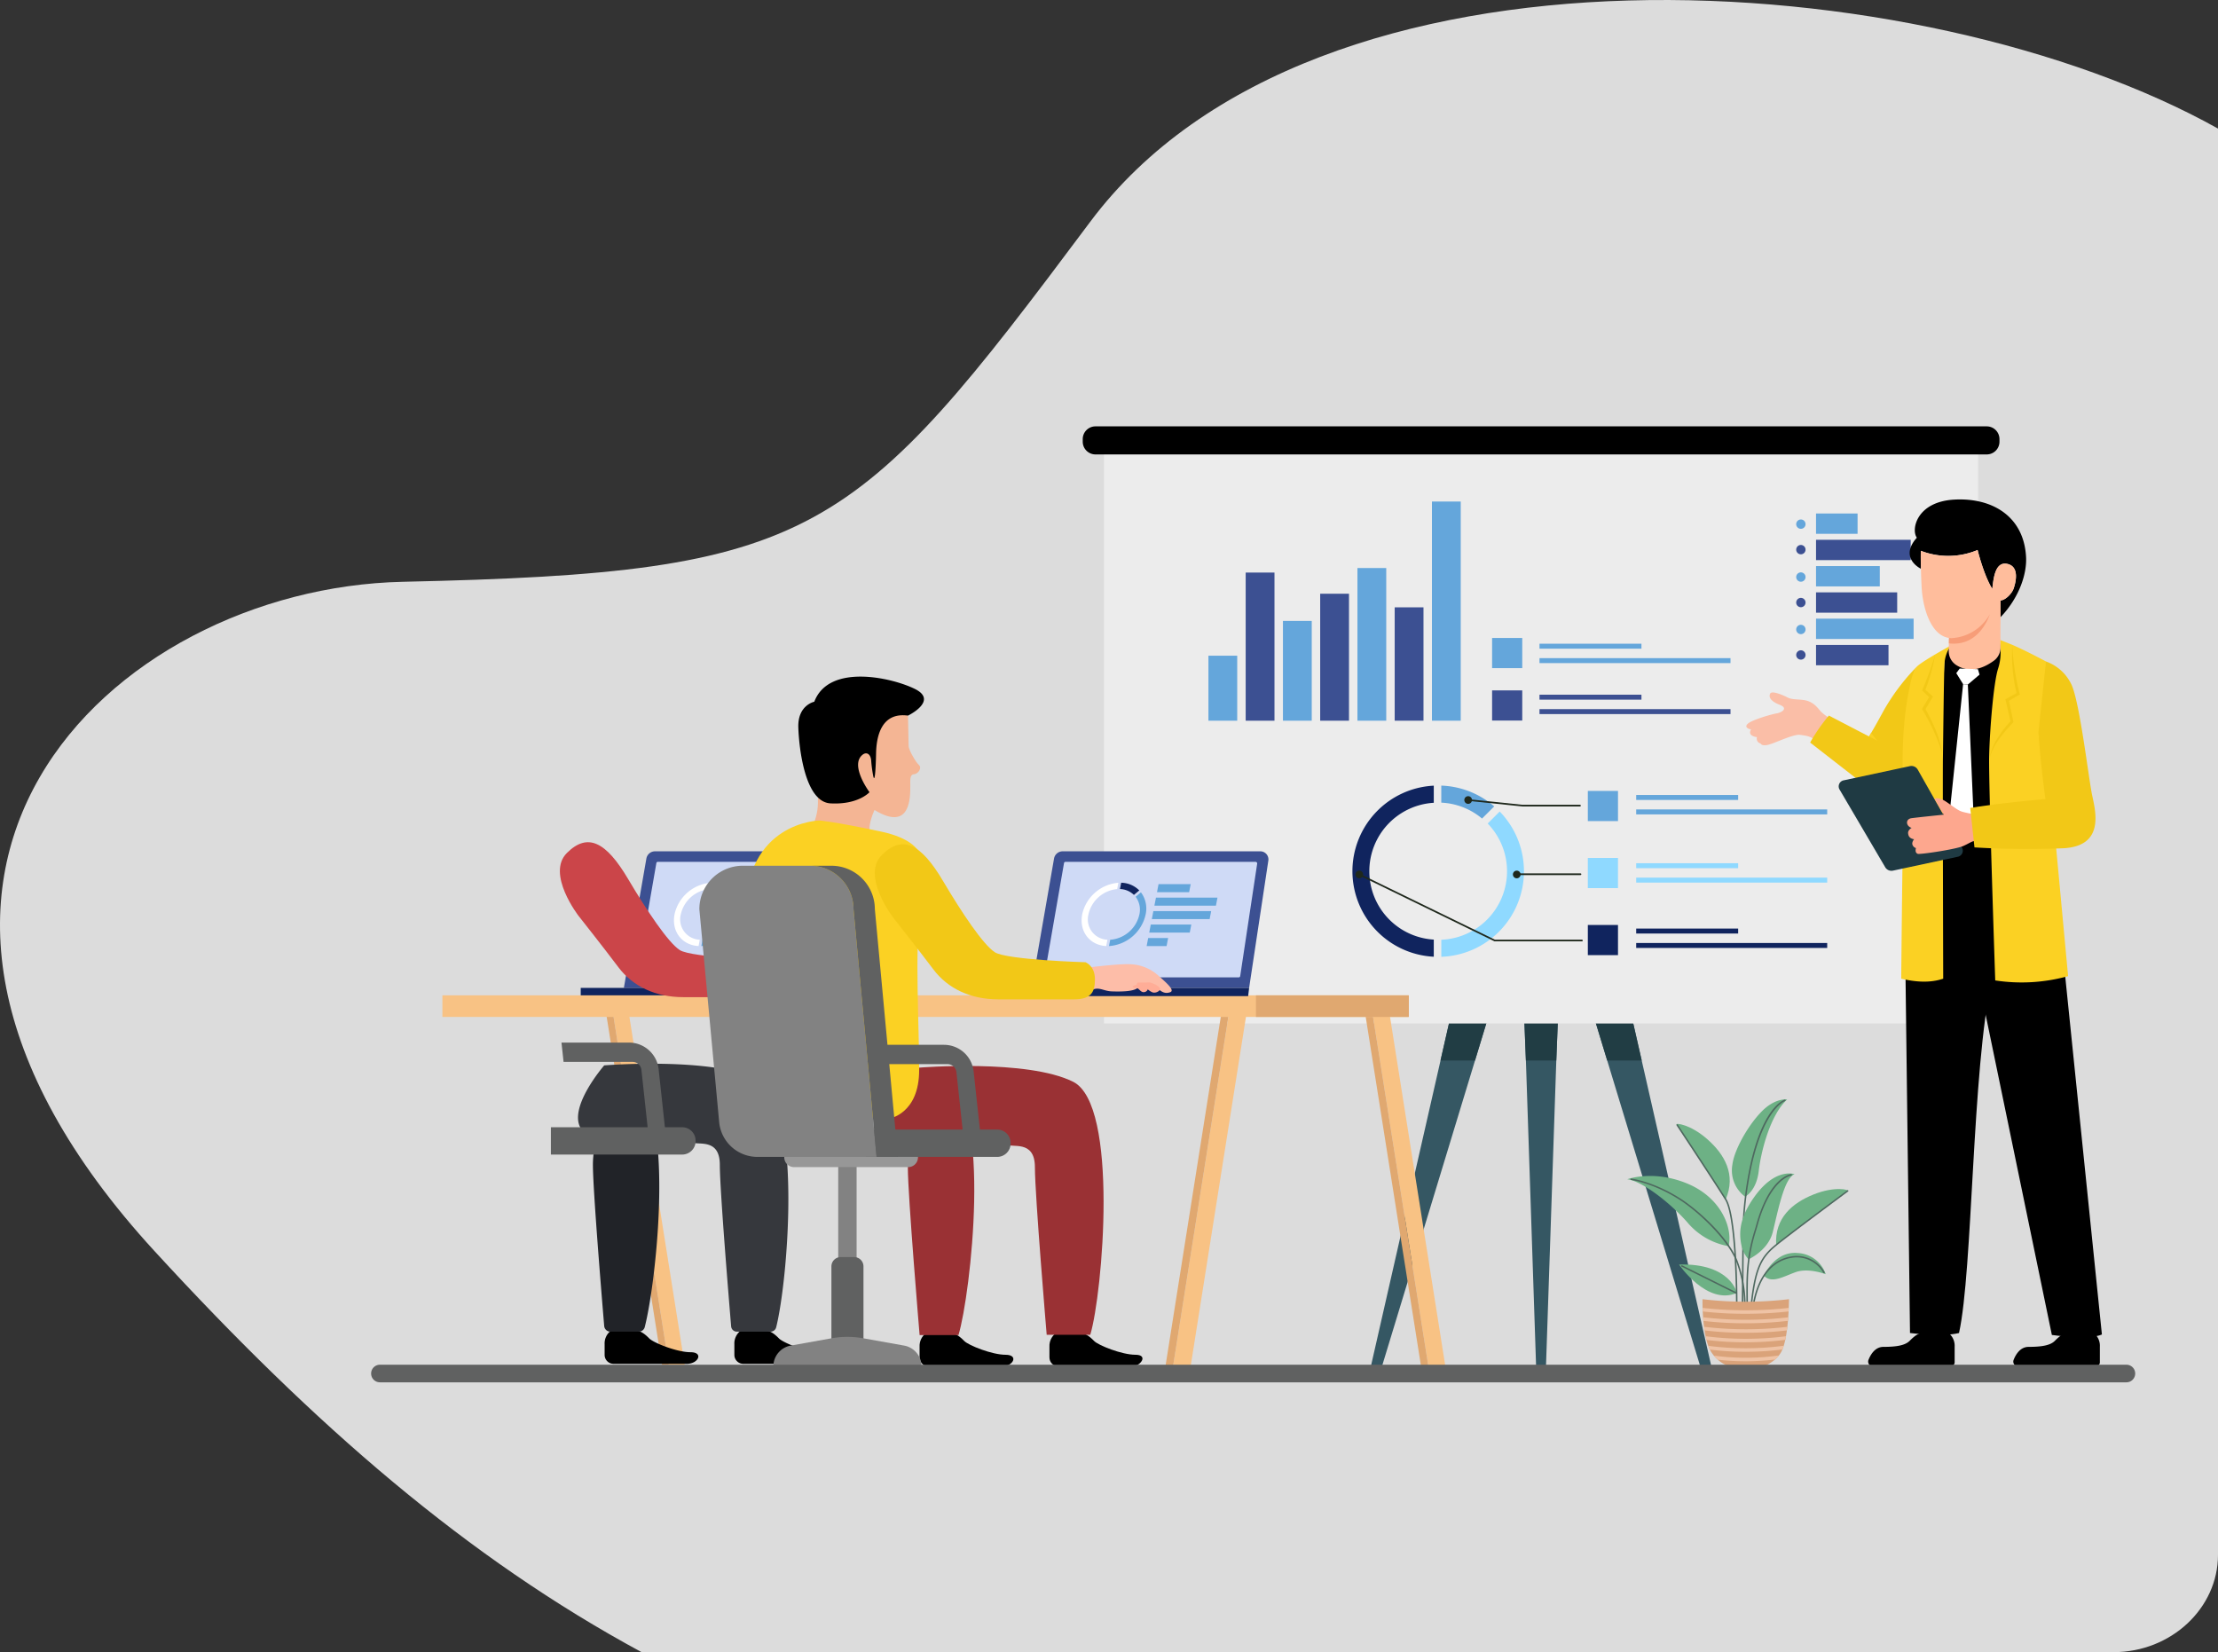 <svg xmlns="http://www.w3.org/2000/svg" xmlns:xlink="http://www.w3.org/1999/xlink" id="Component_36_1" data-name="Component 36 &#x2013; 1" width="649.35" height="483.678" viewBox="0 0 649.35 483.678"><rect x="0" y="0" width="649.35" height="483.678" fill="#333333" stroke="none"/><defs><clipPath id="clip-path"><path id="Path_5637" data-name="Path 5637" d="M53.793,79.906a16.49,16.49,0,0,1-1.549,7.563L69,89.194c-.585-2.233,1.365-6.382,1.365-6.382,10.664,6.5,10.473-3.877,10.473-7.177,0-1.549-.191-3.193,1.067-3.288s2.428-1.843,1.453-2.715-3.009-4.462-3.009-5.525-.187-8.921-.187-8.921A9.96,9.96,0,0,0,77,54.67c-12.121,0-23.47,21.669-23.206,25.236" transform="translate(-52.244 -54.67)" fill="none"></path></clipPath><linearGradient id="linear-gradient" x1="-4.075" y1="6.739" x2="-3.994" y2="6.739" gradientUnits="objectBoundingBox"><stop offset="0" stop-color="#f4a079"></stop><stop offset="0.006" stop-color="#f4a079"></stop><stop offset="1" stop-color="#f4b594"></stop></linearGradient><clipPath id="clip-path-2"><path id="Path_5640" data-name="Path 5640" d="M72.265,102.084a4.648,4.648,0,0,0-1.889,3.977V109.2A2.616,2.616,0,0,0,73,111.815H94.541c2.524,0,4.917-3.4,1-3.4s-10.806-2.726-12.087-4.03c-1.64-1.675-2.822-2.3-4.076-2.3Z" transform="translate(-70.376 -102.084)"></path></clipPath><clipPath id="clip-path-3"><path id="Path_5642" data-name="Path 5642" d="M62.322,102.084a4.648,4.648,0,0,0-1.889,3.977V109.2a2.618,2.618,0,0,0,2.619,2.619H84.56c3.33,0,4.959-3.4,1.04-3.4s-10.8-2.726-12.083-4.03c-1.644-1.675-2.826-2.3-4.08-2.3Z" transform="translate(-60.433 -102.084)"></path></clipPath></defs><path id="Path_5566" data-name="Path 5566" d="M649.35,455.181V37.641c-86.032-48.089-264.234-61-330.18,27.3-69.392,92.918-79.907,102.714-201.308,105.385C32.705,172.207-56.114,255.82,45.213,366.246c47.073,51.3,91.68,89.9,142.615,117.432H618.761c16.824,0,30.589-12.824,30.589-28.5" transform="translate(0.001 0)" fill="#dcdcdc"></path><path id="Path_5576" data-name="Path 5576" d="M104.8,65.194H46.927a2.554,2.554,0,0,0-2.55,2.13L37.792,105.17h63.7l5.628-37.3a2.36,2.36,0,0,0-2.321-2.677" transform="translate(144.857 184.037)" fill="#3c5092"></path><path id="Path_5577" data-name="Path 5577" d="M96.084,99.449l4.967-32.91a.476.476,0,0,0-.47-.539H44.935a.421.421,0,0,0-.424.356l-5.724,32.91a.48.48,0,0,0,.47.551h56.4a.426.426,0,0,0,.428-.367" transform="translate(147.648 186.312)" fill="#cfdaf6"></path><path id="Path_5578" data-name="Path 5578" d="M34.488,78.058h76.045l.291-2.409H34.488Z" transform="translate(135.529 213.559)" fill="#10245e"></path><path id="Path_5579" data-name="Path 5579" d="M47.4,70.058l.451-2.352h9.41l-.451,2.352Z" transform="translate(171.98 191.131)" fill="#64a6db"></path><path id="Path_5580" data-name="Path 5580" d="M47.2,71.09l.451-2.352H65.663l-.451,2.352Z" transform="translate(171.419 194.045)" fill="#64a6db"></path><path id="Path_5581" data-name="Path 5581" d="M47,72.118l.451-2.348H64.379l-.451,2.348Z" transform="translate(170.86 196.959)" fill="#64a6db"></path><path id="Path_5582" data-name="Path 5582" d="M46.8,73.153l.451-2.352H59.122l-.451,2.352Z" transform="translate(170.3 199.869)" fill="#64a6db"></path><path id="Path_5583" data-name="Path 5583" d="M46.6,74.184l.451-2.352h5.839l-.451,2.352Z" transform="translate(169.74 202.781)" fill="#64a6db"></path><path id="Path_5584" data-name="Path 5584" d="M41.8,76.866c-.956,4.971,2.172,9.016,7.032,9.269l.356-1.858a5.948,5.948,0,0,1-5.556-7.41,9.49,9.49,0,0,1,8.4-7.41l.359-1.854a11.837,11.837,0,0,0-10.6,9.265" transform="translate(155.681 190.832)" fill="#fff"></path><path id="Path_5585" data-name="Path 5585" d="M50.216,69.851a7.63,7.63,0,0,0-5.3-2.252l-.356,1.847a6.085,6.085,0,0,1,4.084,1.721Z" transform="translate(163.971 190.828)" fill="#10245e"></path><path id="Path_5586" data-name="Path 5586" d="M53.071,68.333l-1.552,1.3a6.337,6.337,0,0,1,1.105,5.162,9.49,9.49,0,0,1-8.55,7.429l-.352,1.847a11.825,11.825,0,0,0,10.733-9.276,7.927,7.927,0,0,0-1.384-6.462" transform="translate(161.602 192.9)" fill="#64a6db"></path><path id="Path_5587" data-name="Path 5587" d="M116.772,77.306l-.585,14.939-3.021,89.565h-2.891L107.29,92.245,106.7,77.306Z" transform="translate(339.442 218.236)" fill="#355763"></path><path id="Path_5588" data-name="Path 5588" d="M146.934,181.81h-3.246L116.44,92.245l-4.546-14.939h11.238l3.407,14.939Z" transform="translate(354.096 218.236)" fill="#355763"></path><path id="Path_5589" data-name="Path 5589" d="M130.024,77.306l-4.546,14.939L98.23,181.81H94.984l20.4-89.565,3.407-14.939Z" transform="translate(306.349 218.236)" fill="#355763"></path><path id="Path_5590" data-name="Path 5590" d="M103.728,77.306h11.238L110.42,92.245h-10.1Z" transform="translate(321.408 218.236)" fill="#213d44"></path><path id="Path_5591" data-name="Path 5591" d="M106.7,77.306h10.068l-.585,14.939h-8.9Z" transform="translate(339.443 218.236)" fill="#213d44"></path><path id="Path_5592" data-name="Path 5592" d="M126.542,92.245h-10.1l-4.55-14.939h11.238Z" transform="translate(354.094 218.236)" fill="#213d44"></path><rect id="Rectangle_3165" data-name="Rectangle 3165" width="255.909" height="168.424" transform="translate(323.222 131.213)" fill="#ececec"></rect><path id="Path_5593" data-name="Path 5593" d="M337.579,40.874H76.657a3.732,3.732,0,0,1-3.732-3.732v-.753a3.732,3.732,0,0,1,3.732-3.732H337.579a3.732,3.732,0,0,1,3.732,3.732v.753a3.732,3.732,0,0,1-3.732,3.732" transform="translate(244.061 92.164)"></path><path id="Path_5594" data-name="Path 5594" d="M93.574,85.2a25.094,25.094,0,0,0,23.818,25.049v-5.017a20.062,20.062,0,0,1,0-40.053V60.167A25.086,25.086,0,0,0,93.574,85.2" transform="translate(302.367 169.842)" fill="#10245e"></path><path id="Path_5595" data-name="Path 5595" d="M115.875,66.243a25.012,25.012,0,0,0-15.5-6.08v4.99a19.97,19.97,0,0,1,11.937,4.653Z" transform="translate(321.579 169.83)" fill="#64a6db"></path><path id="Path_5596" data-name="Path 5596" d="M117.475,62.148l-3.514,3.514a20.068,20.068,0,0,1-13.582,34.023v4.99a25.066,25.066,0,0,0,17.1-42.527" transform="translate(321.582 175.435)" fill="#8fd9ff"></path><rect id="Rectangle_3166" data-name="Rectangle 3166" width="8.427" height="19.026" transform="translate(353.785 191.963)" fill="#64a6db"></rect><rect id="Rectangle_3167" data-name="Rectangle 3167" width="8.431" height="43.368" transform="translate(364.69 167.623)" fill="#3c5092"></rect><rect id="Rectangle_3168" data-name="Rectangle 3168" width="8.431" height="29.205" transform="translate(375.599 181.785)" fill="#64a6db"></rect><rect id="Rectangle_3169" data-name="Rectangle 3169" width="8.431" height="37.17" transform="translate(386.504 173.82)" fill="#3c5092"></rect><rect id="Rectangle_3170" data-name="Rectangle 3170" width="8.431" height="44.695" transform="translate(397.409 166.295)" fill="#64a6db"></rect><rect id="Rectangle_3171" data-name="Rectangle 3171" width="8.431" height="33.189" transform="translate(408.314 177.801)" fill="#3c5092"></rect><rect id="Rectangle_3172" data-name="Rectangle 3172" width="8.431" height="64.165" transform="translate(419.219 146.826)" fill="#64a6db"></rect><rect id="Rectangle_3173" data-name="Rectangle 3173" width="12.163" height="5.946" transform="translate(531.669 150.332)" fill="#64a6db"></rect><rect id="Rectangle_3174" data-name="Rectangle 3174" width="27.718" height="5.95" transform="translate(531.669 158.029)" fill="#3c5092"></rect><rect id="Rectangle_3175" data-name="Rectangle 3175" width="18.667" height="5.95" transform="translate(531.669 165.723)" fill="#64a6db"></rect><rect id="Rectangle_3176" data-name="Rectangle 3176" width="23.76" height="5.95" transform="translate(531.669 173.418)" fill="#3c5092"></rect><rect id="Rectangle_3177" data-name="Rectangle 3177" width="28.566" height="5.95" transform="translate(531.669 181.115)" fill="#64a6db"></rect><rect id="Rectangle_3178" data-name="Rectangle 3178" width="21.214" height="5.95" transform="translate(531.669 188.812)" fill="#3c5092"></rect><rect id="Rectangle_3179" data-name="Rectangle 3179" width="8.829" height="8.829" transform="translate(436.831 186.771)" fill="#64a6db"></rect><rect id="Rectangle_3180" data-name="Rectangle 3180" width="8.829" height="8.829" transform="translate(436.831 202.119)" fill="#3c5092"></rect><rect id="Rectangle_3181" data-name="Rectangle 3181" width="8.829" height="8.829" transform="translate(464.862 231.551)" fill="#64a6db"></rect><rect id="Rectangle_3182" data-name="Rectangle 3182" width="8.829" height="8.829" transform="translate(464.862 251.172)" fill="#8fd9ff"></rect><rect id="Rectangle_3183" data-name="Rectangle 3183" width="8.829" height="8.829" transform="translate(464.862 270.793)" fill="#10245e"></rect><rect id="Rectangle_3184" data-name="Rectangle 3184" width="29.851" height="1.453" transform="translate(450.707 203.377)" fill="#3c5092"></rect><rect id="Rectangle_3185" data-name="Rectangle 3185" width="55.921" height="1.453" transform="translate(450.707 207.601)" fill="#3c5092"></rect><rect id="Rectangle_3186" data-name="Rectangle 3186" width="29.851" height="1.453" transform="translate(450.707 188.453)" fill="#64a6db"></rect><rect id="Rectangle_3187" data-name="Rectangle 3187" width="55.921" height="1.453" transform="translate(450.707 192.674)" fill="#64a6db"></rect><rect id="Rectangle_3188" data-name="Rectangle 3188" width="29.851" height="1.453" transform="translate(479.017 232.738)" fill="#64a6db"></rect><rect id="Rectangle_3189" data-name="Rectangle 3189" width="55.921" height="1.453" transform="translate(479.017 236.965)" fill="#64a6db"></rect><rect id="Rectangle_3190" data-name="Rectangle 3190" width="29.851" height="1.453" transform="translate(479.017 252.713)" fill="#8fd9ff"></rect><rect id="Rectangle_3191" data-name="Rectangle 3191" width="55.921" height="1.453" transform="translate(479.017 256.935)" fill="#8fd9ff"></rect><rect id="Rectangle_3192" data-name="Rectangle 3192" width="29.851" height="1.453" transform="translate(479.017 271.844)" fill="#10245e"></rect><rect id="Rectangle_3193" data-name="Rectangle 3193" width="55.921" height="1.453" transform="translate(479.017 276.068)" fill="#10245e"></rect><path id="Path_5597" data-name="Path 5597" d="M104.386,62.093a1.122,1.122,0,1,1-1.12-1.12,1.119,1.119,0,0,1,1.12,1.12" transform="translate(326.56 172.117)" fill="#1f281c"></path><path id="Path_5598" data-name="Path 5598" d="M108.106,67.793a1.122,1.122,0,1,1-1.12-1.12,1.119,1.119,0,0,1,1.12,1.12" transform="translate(337.064 188.213)" fill="#1f281c"></path><path id="Path_5599" data-name="Path 5599" d="M96.045,67.793a1.12,1.12,0,1,1-1.12-1.12,1.119,1.119,0,0,1,1.12,1.12" transform="translate(303.016 188.213)" fill="#1f281c"></path><path id="Path_5600" data-name="Path 5600" d="M135.333,63.329H118.516l-15.926-1.64a.247.247,0,0,1-.218-.268.266.266,0,0,1,.268-.218l15.9,1.64,16.793,0a.245.245,0,1,1,0,.489" transform="translate(327.209 172.767)" fill="#1f281c"></path><path id="Path_5601" data-name="Path 5601" d="M124.873,67.373h-18.5a.245.245,0,1,1,0-.489h18.5a.245.245,0,1,1,0,.489" transform="translate(337.817 188.809)" fill="#1f281c"></path><path id="Path_5602" data-name="Path 5602" d="M159.449,86.731H133.941a.212.212,0,0,1-.107-.027L94.171,67.364a.245.245,0,0,1-.115-.325.239.239,0,0,1,.325-.111l39.613,19.313h25.454a.245.245,0,1,1,0,.489" transform="translate(303.662 188.859)" fill="#1f281c"></path><path id="Path_5603" data-name="Path 5603" d="M130.287,41.152a1.367,1.367,0,1,1-1.365-1.365,1.366,1.366,0,0,1,1.365,1.365" transform="translate(398.312 112.295)" fill="#64a6db"></path><path id="Path_5604" data-name="Path 5604" d="M130.287,43.1a1.367,1.367,0,1,1-1.365-1.365,1.366,1.366,0,0,1,1.365,1.365" transform="translate(398.312 117.809)" fill="#3c5092"></path><path id="Path_5605" data-name="Path 5605" d="M130.287,45.2a1.367,1.367,0,1,1-1.365-1.365,1.366,1.366,0,0,1,1.365,1.365" transform="translate(398.312 123.734)" fill="#64a6db"></path><path id="Path_5606" data-name="Path 5606" d="M130.287,47.154a1.367,1.367,0,1,1-1.365-1.365,1.366,1.366,0,0,1,1.365,1.365" transform="translate(398.312 129.244)" fill="#3c5092"></path><path id="Path_5607" data-name="Path 5607" d="M130.287,49.216a1.367,1.367,0,1,1-1.365-1.365,1.366,1.366,0,0,1,1.365,1.365" transform="translate(398.312 135.066)" fill="#64a6db"></path><path id="Path_5608" data-name="Path 5608" d="M130.287,51.168a1.367,1.367,0,1,1-1.365-1.365,1.366,1.366,0,0,1,1.365,1.365" transform="translate(398.312 140.578)" fill="#3c5092"></path><path id="Path_5609" data-name="Path 5609" d="M79.838,180.785h5.154L101.315,77.669h-5.15Z" transform="translate(263.58 219.26)" fill="#f8c284"></path><path id="Path_5610" data-name="Path 5610" d="M97.8,77.669,81.478,180.785H79.256L95.58,77.669Z" transform="translate(261.939 219.262)" fill="#e0a870"></path><path id="Path_5613" data-name="Path 5613" d="M53.287,180.377h4.642L41.606,77.639H36.964Z" transform="translate(142.52 219.178)" fill="#f8c284"></path><path id="Path_5614" data-name="Path 5614" d="M38.446,77.639,54.769,180.377h-2L36.439,77.639Z" transform="translate(141.037 219.178)" fill="#e0a870"></path><path id="Path_5615" data-name="Path 5615" d="M111.448,180.785h4.971L100.092,77.669H95.121Z" transform="translate(306.735 219.26)" fill="#f8c284"></path><path id="Path_5616" data-name="Path 5616" d="M96.708,77.669l16.327,103.116h-2.149L94.559,77.669Z" transform="translate(305.149 219.262)" fill="#e0a870"></path><rect id="Rectangle_3194" data-name="Rectangle 3194" width="282.847" height="6.328" transform="translate(129.52 291.391)" fill="#f8c284"></rect><rect id="Rectangle_3195" data-name="Rectangle 3195" width="44.756" height="6.328" transform="translate(367.703 291.391)" fill="#e0a870"></rect><path id="Path_5619" data-name="Path 5619" d="M46.745,100.822v7.942h8.129V100.4Z" transform="translate(170.138 283.451)" fill="#fdbda8"></path><path id="Path_5620" data-name="Path 5620" d="M48.137,101.891a4.647,4.647,0,0,0-1.885,3.973V109a2.614,2.614,0,0,0,2.615,2.615H70.395c2.52,0,4.913-3.4.994-3.4s-10.79-2.722-12.071-4.026c-1.64-1.671-2.818-2.3-4.076-2.3Z" transform="translate(168.746 287.656)"></path><path id="Path_5622" data-name="Path 5622" d="M38.2,101.891a4.647,4.647,0,0,0-1.885,3.973V109a2.614,2.614,0,0,0,2.615,2.615H60.423c3.327,0,4.952-3.4,1.032-3.4s-10.79-2.722-12.067-4.026c-1.644-1.671-2.822-2.3-4.076-2.3Z" transform="translate(140.698 287.656)"></path><path id="Path_5623" data-name="Path 5623" d="M46.619,82.666c12.977,6.489,7.624,58.1,3.988,72.454a1.807,1.807,0,0,1-1.767,1.365h-8.3a1.81,1.81,0,0,1-1.812-1.663c-.646-7.7-3.307-39.915-3.307-47.184,0-13.777,11.2-24.972,11.2-24.972" transform="translate(138.16 233.371)" fill="#212328"></path><path id="Path_5624" data-name="Path 5624" d="M41.949,81.945s31.606-2.585,45.043,4.137c13,6.5,8.856,58.3,5.3,72.535a1.694,1.694,0,0,1-1.652,1.285H80.8a1.692,1.692,0,0,1-1.694-1.545c-.627-7.494-3.315-40-3.315-47.3,0-8.267-6.978-5.426-8.271-6.718s-27.813,2.5-32.21-3.617,6.634-18.774,6.634-18.774" transform="translate(134.946 229.955)" fill="#36383d"></path><path id="Path_5627" data-name="Path 5627" d="M49.942,74.568s9.043-1.116,12.056-.86a12.87,12.87,0,0,1,7.926,3.361c2.409,2.149,4.91,4.305,3.361,4.822s-2.5-.084-4.133-1.552a3.931,3.931,0,0,0-5.258.172c-1.032,1.208-5.17,1.212-7.666,1.12s-3.873-1.549-6.03-.256-.256-6.806-.256-6.806" transform="translate(176.985 207.967)" fill="#fdbda8"></path><path id="Path_5628" data-name="Path 5628" d="M59.75,77.166a2.11,2.11,0,0,1-2.069.841c-1.224-.329-3.032-2.489-4.133-2.2s-.39-.707-.39-.707,3.426-.034,3.552-.034,3.135.906,3.04,2.1" transform="translate(187.611 211.914)" fill="#ffad97"></path><path id="Path_5629" data-name="Path 5629" d="M57.1,76.67a1.267,1.267,0,0,1-1.2,1c-1.036.061-1.487-1.357-2.359-1.231s-.933-.512-.933-.512l2.034-.776A12.2,12.2,0,0,1,57.1,76.67" transform="translate(186.707 212.154)" fill="#ffad97"></path><path id="Path_5630" data-name="Path 5630" d="M38.376,86.085s-9.555-12.312-3.441-18.426,11.509-3.235,17.91,7.575C58.355,84.537,64.557,93.84,68,96.077S94.53,99.006,94.53,99.006s2.753,1.029,2.753,4.994-1.292,5.854-6.2,5.854H68.992c-8.011,0-14.725-3.1-18.988-8.783S38.376,86.085,38.376,86.085" transform="translate(131.021 182.068)" fill="#cb4549"></path><path id="Path_5633" data-name="Path 5633" d="M70.643,86.319H32.2v8H70.643a3.921,3.921,0,0,0,3.923-3.923v-.149a3.921,3.921,0,0,0-3.923-3.923" transform="translate(129.079 243.685)" fill="#606161"></path><path id="Path_5636" data-name="Path 5636" d="M33.014,79.838l.612,5.655h20.2a2.606,2.606,0,0,1,2.592,2.325L58.529,107.3h5.055L61.458,87.631a8.731,8.731,0,0,0-8.68-7.793Z" transform="translate(131.366 225.387)" fill="#606161"></path><g id="Group_5033" data-name="Group 5033" transform="translate(237.909 208.99)"><g id="Group_5032" data-name="Group 5032" clip-path="url(#clip-path)"><rect id="Rectangle_3198" data-name="Rectangle 3198" width="47.168" height="46.861" transform="translate(-17.069 20.256) rotate(-49.88)" fill="url(#linear-gradient)"></rect></g></g><path id="Path_5638" data-name="Path 5638" d="M85.392,55.486C79,52.236,60.186,47.736,55.827,59.172c0,0-4.9.99-4.673,7.556.206,6.022,1.919,21.791,9.421,22.2,8.133.444,11.417-3.273,11.417-3.273s-5.9-7.926-2.011-10.978c1.2-.944,2.447-.145,2.52,1.962a39.1,39.1,0,0,0,.589,4.3c.646,3.009.826-6.454.822-6.458.065-5.143,1.529-12.316,9.349-11.245,0,0,8.905-4.309,2.13-7.754" transform="translate(182.567 146.266)"></path><path id="Path_5639" data-name="Path 5639" d="M70.87,101.014v7.949h8.137v-8.37Z" transform="translate(238.257 283.99)" fill="#fdbda8"></path><g id="Group_5037" data-name="Group 5037" transform="translate(307.24 390.285)"><g id="Group_5036" data-name="Group 5036" clip-path="url(#clip-path-2)"><rect id="Rectangle_3200" data-name="Rectangle 3200" width="29.083" height="9.731" transform="translate(0)"></rect></g></g><g id="Group_5041" data-name="Group 5041" transform="translate(269.221 390.285)"><g id="Group_5040" data-name="Group 5040" clip-path="url(#clip-path-3)"><rect id="Rectangle_3202" data-name="Rectangle 3202" width="29.087" height="9.731"></rect></g></g><path id="Path_5643" data-name="Path 5643" d="M70.744,82.84c13.444,6.722,7.234,62.077,3.621,74.148H62.982s-3.449-40.875-3.449-49.149c0-13.792,11.211-25,11.211-25" transform="translate(206.247 233.863)" fill="#9a3134"></path><path id="Path_5644" data-name="Path 5644" d="M66.066,82.118s31.637-2.585,45.085,4.141,8.63,62,5.009,74.076H103.4s-3.449-40.8-3.449-49.077-6.986-5.433-8.282-6.726-27.836,2.5-32.237-3.621,6.638-18.793,6.638-18.793" transform="translate(203.032 230.443)" fill="#9a3134"></path><path id="Path_5645" data-name="Path 5645" d="M68.78,62.835s-21.7.371-21.7,27.53,4.4,59.737,4.4,59.737H89.229s8.794-1.3,8.794-14.224-1.292-35.174.256-45.773,5.628-20.411-11.5-24.051c-14.377-3.051-18-3.22-18-3.22" transform="translate(171.075 177.375)" fill="#fbd123"></path><path id="Path_5646" data-name="Path 5646" d="M136.012,65.194H78.137a2.56,2.56,0,0,0-2.55,2.13L69.006,105.17h63.7l5.628-37.3a2.365,2.365,0,0,0-2.325-2.677" transform="translate(232.995 184.037)" fill="#3c5092"></path><path id="Path_5647" data-name="Path 5647" d="M127.3,99.449l4.967-32.91a.479.479,0,0,0-.47-.539H76.149a.428.428,0,0,0-.428.356L70,99.266a.48.48,0,0,0,.47.551h56.4a.426.426,0,0,0,.428-.367" transform="translate(235.786 186.312)" fill="#cfdaf6"></path><path id="Path_5648" data-name="Path 5648" d="M65.7,78.058h76.045l.291-2.409H65.7Z" transform="translate(223.666 213.559)" fill="#10245e"></path><path id="Path_5649" data-name="Path 5649" d="M78.611,70.058l.451-2.352h9.414l-.455,2.352Z" transform="translate(260.117 191.131)" fill="#64a6db"></path><path id="Path_5650" data-name="Path 5650" d="M78.413,71.09l.451-2.352H96.877l-.451,2.352Z" transform="translate(259.557 194.045)" fill="#64a6db"></path><path id="Path_5651" data-name="Path 5651" d="M78.215,72.118l.451-2.348H95.593l-.451,2.348Z" transform="translate(258.997 196.959)" fill="#64a6db"></path><path id="Path_5652" data-name="Path 5652" d="M78.016,73.153l.451-2.352H90.336l-.451,2.352Z" transform="translate(258.437 199.869)" fill="#64a6db"></path><path id="Path_5653" data-name="Path 5653" d="M77.818,74.184l.451-2.352h5.839l-.451,2.352Z" transform="translate(257.878 202.781)" fill="#64a6db"></path><path id="Path_5654" data-name="Path 5654" d="M73.011,76.866c-.956,4.971,2.172,9.016,7.032,9.269l.356-1.858a5.946,5.946,0,0,1-5.556-7.41,9.486,9.486,0,0,1,8.4-7.41l.359-1.854a11.837,11.837,0,0,0-10.6,9.265" transform="translate(243.818 190.832)" fill="#fff"></path><path id="Path_5655" data-name="Path 5655" d="M81.43,69.851a7.63,7.63,0,0,0-5.3-2.252l-.356,1.847a6.085,6.085,0,0,1,4.084,1.721Z" transform="translate(252.108 190.828)" fill="#10245e"></path><path id="Path_5656" data-name="Path 5656" d="M84.285,68.333l-1.552,1.3a6.337,6.337,0,0,1,1.105,5.162,9.49,9.49,0,0,1-8.55,7.429l-.352,1.847a11.828,11.828,0,0,0,10.733-9.276,7.926,7.926,0,0,0-1.384-6.462" transform="translate(249.739 192.9)" fill="#64a6db"></path><path id="Path_5657" data-name="Path 5657" d="M74.069,74.733s9.054-1.12,12.067-.86a12.89,12.89,0,0,1,7.934,3.361c2.413,2.157,4.913,4.309,3.365,4.829s-2.5-.088-4.137-1.552a3.931,3.931,0,0,0-5.261.168C87,81.891,82.863,81.891,80.363,81.8s-3.877-1.552-6.038-.26-.256-6.81-.256-6.81" transform="translate(245.112 208.432)" fill="#fdbda8"></path><path id="Path_5658" data-name="Path 5658" d="M83.884,77.337a2.113,2.113,0,0,1-2.072.841c-1.224-.329-3.036-2.489-4.133-2.2s-.39-.711-.39-.711,3.426-.034,3.556-.034,3.135.906,3.04,2.1" transform="translate(255.749 212.387)" fill="#ffad97"></path><path id="Path_5659" data-name="Path 5659" d="M81.24,76.837a1.269,1.269,0,0,1-1.2,1c-1.04.065-1.491-1.357-2.355-1.231s-.941-.512-.941-.512l2.034-.776a12.291,12.291,0,0,1,2.462,1.518" transform="translate(254.842 212.625)" fill="#ffad97"></path><path id="Path_5660" data-name="Path 5660" d="M62.493,86.263S52.93,73.939,59.048,67.817,70.568,64.582,76.977,75.4C82.491,84.71,88.7,94.025,92.149,96.265S118.7,99.194,118.7,99.194s2.757,1.032,2.757,5-1.292,5.862-6.206,5.862H93.139c-8.018,0-14.74-3.1-19.007-8.791s-11.639-15-11.639-15" transform="translate(199.104 182.51)" fill="#f2c817"></path><rect id="Rectangle_3203" data-name="Rectangle 3203" width="5.384" height="57.997" transform="translate(245.403 337.389)" fill="#828282"></rect><path id="Path_5661" data-name="Path 5661" d="M56.4,123.624h3.95a2.716,2.716,0,0,0,2.719-2.715V98.981a2.717,2.717,0,0,0-2.719-2.719H56.4a2.716,2.716,0,0,0-2.715,2.719v21.929a2.715,2.715,0,0,0,2.715,2.715" transform="translate(189.725 271.762)" fill="#606161"></path><path id="Path_5662" data-name="Path 5662" d="M92.609,111H49.237a6.176,6.176,0,0,1,5.085-6.08l11.926-2.137a26.48,26.48,0,0,1,9.349,0l11.926,2.137A6.176,6.176,0,0,1,92.609,111" transform="translate(177.174 289.012)" fill="#828282"></path><path id="Path_5663" data-name="Path 5663" d="M86.34,94.385h-33.4a2.87,2.87,0,0,1-2.872-2.872V90.47A2.87,2.87,0,0,1,52.945,87.6h33.4a2.87,2.87,0,0,1,2.872,2.872v1.044a2.87,2.87,0,0,1-2.872,2.872" transform="translate(179.535 247.297)" fill="#979797"></path><path id="Path_5664" data-name="Path 5664" d="M94.791,86.5H56.314v8H94.791a3.928,3.928,0,0,0,3.927-3.927v-.149A3.928,3.928,0,0,0,94.791,86.5" transform="translate(197.157 244.189)" fill="#606161"></path><path id="Path_5665" data-name="Path 5665" d="M95.448,151.538H60.568a11.24,11.24,0,0,1-11.2-10.2l-5.8-62.31A12.729,12.729,0,0,1,56.3,66.3H75.97A12.732,12.732,0,0,1,88.7,79.026Z" transform="translate(161.178 187.15)" fill="#828282"></path><path id="Path_5666" data-name="Path 5666" d="M71.022,79.026A12.732,12.732,0,0,0,58.293,66.3H52.045A12.729,12.729,0,0,1,64.774,79.026l6.749,72.512h6.248Z" transform="translate(185.103 187.15)" fill="#606161"></path><path id="Path_5667" data-name="Path 5667" d="M57.125,80.009l.612,5.659H77.96A2.613,2.613,0,0,1,80.556,88l2.107,19.5h5.063L85.6,87.809a8.742,8.742,0,0,0-8.691-7.8Z" transform="translate(199.447 225.869)" fill="#606161"></path><path id="Path_5668" data-name="Path 5668" d="M167.619,102.053a4.752,4.752,0,0,1,1.9,4.049v4.581a1.247,1.247,0,0,1-1.247,1.247H145.606a1.424,1.424,0,0,1-1.327-1.954c.669-1.663,1.992-3.785,4.393-3.785,3.95,0,6.42-.467,7.709-1.8,1.652-1.682,2.841-2.34,4.1-2.34Z" transform="translate(445.245 288.113)"></path><path id="Path_5669" data-name="Path 5669" d="M156.488,102.053a4.754,4.754,0,0,1,1.893,4.049v4.581a1.25,1.25,0,0,1-1.25,1.247H134.494a1.424,1.424,0,0,1-1.327-1.954c.669-1.663,1.988-3.785,4.382-3.785,3.946,0,6.408-.467,7.7-1.8,1.656-1.682,2.837-2.34,4.084-2.34Z" transform="translate(413.869 288.113)"></path><path id="Path_5670" data-name="Path 5670" d="M135.811,75.109l1.74,138.68s9.486,1.231,14.35,0c4.065-18.373,3.755-76.867,9.586-103.495S171.554,78.141,171.554,66.2s-35.743,8.909-35.743,8.909" transform="translate(421.629 176.457)"></path><path id="Path_5671" data-name="Path 5671" d="M165.174,193.927s10.886,1.556,14.648-.134L167.113,69.746l-26.376,6.011Z" transform="translate(435.539 196.891)"></path><path id="Path_5672" data-name="Path 5672" d="M157.9,50.5l-4.084-1.61-10.274,3.59-.925-.742a.663.663,0,0,0-.845-.065c-.436.333-1.178.887-1.178.887l-2.248,50.908.868,31.721,17.574-.746L156.415,78.6l2.351-23.141Z" transform="translate(428.782 138.014)"></path><path id="Path_5673" data-name="Path 5673" d="M145.384,49.872a15.356,15.356,0,0,1-.413,7.674c-1.319,3.957-2.474,17.9-2.638,25.905s1.786,65.43,1.786,65.43a50.987,50.987,0,0,0,21.332-1.258l-5.793-62.108L158.977,55.5s-6.932-3.713-10.519-5.135l-3.59-1.426Z" transform="translate(440.015 138.148)" fill="#fbd123"></path><path id="Path_5674" data-name="Path 5674" d="M149.576,50.372a10.227,10.227,0,0,0-1.3,4.145c-.184,2.352-.39,22.464-.474,27.909s.084,64.585.084,64.585c-3.82,1.285-7.976,1.009-12.293,0,0,0,.577-63.924,1.155-71.269s1.9-18.564,3.464-20.132,9.984-6.187,9.984-6.187Z" transform="translate(421.014 139.508)" fill="#fbd123"></path><path id="Path_5675" data-name="Path 5675" d="M148.968,49.424A49.275,49.275,0,0,0,150.3,63.736l.214-.5-3.288,1.82-.256.141.073.329,1.449,6.34.111-.371a31.682,31.682,0,0,0-3.885,5.013,15.264,15.264,0,0,0-2.348,5.835c1.159-4.026,3.992-7.3,6.8-10.278.18-.184.164-.122.111-.371l-1.357-6.363-.184.47,3.147-1.812.31-.18-.1-.317a75.268,75.268,0,0,1-2.134-14.071" transform="translate(440.144 139.508)" fill="#f2c817"></path><path id="Path_5676" data-name="Path 5676" d="M140.987,50.179A105.745,105.745,0,0,1,137.2,60.507l.21.2,2.122,2-.076-.543c-.73,1.174-1.457,2.348-2.153,3.545-.142.26-.176.176,0,.451a57.124,57.124,0,0,1,5.823,12.893c-.635-4.757-2.768-9.169-5.066-13.341l0,.451c.738-1.17,1.442-2.359,2.141-3.552l.18-.31-.256-.233-2.168-1.958.1.459a52.263,52.263,0,0,0,2.933-10.393" transform="translate(425.52 141.639)" fill="#f2c817"></path><path id="Path_5677" data-name="Path 5677" d="M148.407,60.748a16.326,16.326,0,0,1-2.761-2.038c-.841-.9-1.8-2.424-3.8-3.143s-4.416-.233-6.015-1.059-4.627-2.057-5.1-1.166-.107,2.172,2.734,3.281.348,2.374-.876,2.539-7.219,1.881-8.427,3.021c-1.365,1.289.956,1.671.956,1.671s-1.331,1.824,1.74,2.26a1.415,1.415,0,0,0,1.052,1.843s.226.872,2.241.386,7.372-3.181,9.349-2.906,3.036.424,4.588,1.679,2.573,2.168,2.573,2.168l4.508-6.9Z" transform="translate(387.529 149.695)" fill="#fabea7"></path><path id="Path_5678" data-name="Path 5678" d="M134.111,54.8a50.412,50.412,0,0,0-5.491,7.9L144.9,75.365l2.061-13.876Z" transform="translate(401.324 154.689)" fill="#f2c817"></path><path id="Path_5679" data-name="Path 5679" d="M132.807,84.372l6.94,3.571,4.267-.459c.184-7.177.386-13.677.6-16.373.57-7.231,1.851-18.239,3.388-20.051a62.582,62.582,0,0,0-9.632,12.763c-1.958,3.61-3.078,5.567-3.717,6.611a9.392,9.392,0,0,1-.734,1.174Z" transform="translate(413.147 144.127)" fill="#f2c817"></path><path id="Path_5680" data-name="Path 5680" d="M141.445,66.589c2.2,1.415,5.961,2.424,11.073-1.334a4.79,4.79,0,0,0,1.881-3.892c-.069-7.949.023-8.817.023-8.817V47.72l-.459-2.329-9.192,4.126-5.43,9.116-.034.057-.038,1.541-.038,2.206a4.842,4.842,0,0,0,2.214,4.153" transform="translate(431.286 128.119)" fill="#ffbd9c"></path><path id="Path_5681" data-name="Path 5681" d="M138.345,49.451c-1.744-2.325-.115-10.576,11.043-11.157s20.22,5,20.919,16.621c.348,5-1.977,12.087-7.441,17.78V67.873l-.011-.065c1.537-.1,3.33-2.08,3.789-3.365.581-1.629,1.919-6.508-1.8-7.322s-4.068,4.65-4.416,7.322c-2.558-4.183-4.3-11.391-4.3-11.391a22.228,22.228,0,0,1-16.618.233s-.054,1.782.034,5.277l-.268-.164s-6.16-3.135-.929-8.947" transform="translate(422.838 107.963)"></path><path id="Path_5682" data-name="Path 5682" d="M137.334,52.819c.31,6.275,2.6,13.574,7.28,14.893a5.49,5.49,0,0,0,1.671.2,13.708,13.708,0,0,0,11.024-6.99.059.059,0,0,0,.019-.054,18.715,18.715,0,0,0,1.981-4.328c1.614,1.392,4.347-1.415,4.932-3.028.589-1.633,1.927-6.512-1.8-7.318-3.72-.826-4.072,4.642-4.42,7.318-2.55-4.179-4.29-11.391-4.29-11.391a22.226,22.226,0,0,1-16.621.241s-.126,3.483.222,10.454" transform="translate(425.241 118.894)" fill="#ffbd9c"></path><path id="Path_5683" data-name="Path 5683" d="M139.241,55.572c8.217.971,11.337-6.6,11.995-8.531a13.717,13.717,0,0,1-11.024,6.99,3.692,3.692,0,0,1-.9-.054l-.034.054Z" transform="translate(431.315 132.779)" fill="#f79d78"></path><path id="Path_5684" data-name="Path 5684" d="M139.912,51.042c-1.8,2.512-2.034,5.865-2.7,8.821C135.583,69,135.545,78.3,135.843,87.543c1.036-9.177,1.067-18.4,2.271-27.549.459-2.99.463-6.217,1.8-8.951" transform="translate(421.314 144.076)" fill="#fbd123"></path><path id="Path_5685" data-name="Path 5685" d="M133.129,57.152l2.413,1.285-1.793-2.31Z" transform="translate(414.057 158.435)" fill="#fbd123"></path><path id="Path_5686" data-name="Path 5686" d="M146.139,51.373,140.8,51.2l-.994,1.342,1.992,3.208,1.388.13,3.426-2.906Z" transform="translate(432.923 144.525)" fill="#fff"></path><path id="Path_5687" data-name="Path 5687" d="M144.634,52.522l1.778,40.752-2.688,1.736L139.3,90.154l3.946-37.762Z" transform="translate(431.481 147.887)" fill="#fff"></path><path id="Path_5688" data-name="Path 5688" d="M132.243,62.869,151.694,58.7a2.114,2.114,0,0,1,2.244,1.025l12.935,22.8A1.805,1.805,0,0,1,165.7,85.23L146.65,89.31a2.107,2.107,0,0,1-2.225-1L131.081,65.6a1.806,1.806,0,0,1,1.162-2.734" transform="translate(407.502 165.584)" fill="#1f3a43"></path><path id="Path_5689" data-name="Path 5689" d="M146.762,65.944s-7.846.8-9.441,1.032c-1.774.26-1.667,2.306.065,2.837,0,0-1.159.608-1.029,1.629.088.711.371,1.453,1.744,1.7,0,0-.788.91-.44,1.675a1.552,1.552,0,0,0,.994.906s-.467,1.331.539,1.686c.646.226,11.18-1.315,13.368-2.321s2.5-1.5,4.053-1.529a6.607,6.607,0,0,1,2.072.157l.857-7.208s-5.651-.891-7.456-1.464-4.378-3.082-6-3.636-2-.107-2-.107Z" transform="translate(422.272 172.56)" fill="#fda78e"></path><path id="Path_5690" data-name="Path 5690" d="M163.052,50.659A13.119,13.119,0,0,1,170.5,57.4c2.474,5.28,5.032,27.641,6.1,32.589s3.468,14.687-8.416,15.348a259.782,259.782,0,0,1-26.07-.249l-1.239-11.551,22.774-1.981-2.807-20.212Z" transform="translate(435.94 142.994)" fill="#f2c817"></path><path id="Path_5691" data-name="Path 5691" d="M140.879,78.265c7.3-1.174,14.645-1.95,22.005-2.592-.864-6.515-1.617-13.039-2.038-19.6,1.4,6.5,2.455,13.054,3.4,19.627a7.186,7.186,0,0,1,4.883,2.791,6.674,6.674,0,0,0-5.4-1.526v0c-7.605.669-15.218,1.2-22.858,1.308" transform="translate(435.94 158.271)" fill="#f2c817"></path><path id="Path_5692" data-name="Path 5692" d="M126.453,112.657s3.327-1.552,4.015-7.586c.616-5.384,3.258-16.228,8.294-20.854,0,0-3.522-.608-7.659,3.728s-7.869,11.318-8.355,15.314a9.568,9.568,0,0,0,3.705,9.4" transform="translate(384.439 237.668)" fill="#6db185"></path><path id="Path_5693" data-name="Path 5693" d="M123.6,144.364h0a.217.217,0,0,1-.214-.218l.176-19.994a98.869,98.869,0,0,1,.765-11.739c3.254-25.293,11.261-28.089,11.6-28.2a.216.216,0,1,1,.13.413c-.08.027-8.091,2.891-11.3,27.836a98.9,98.9,0,0,0-.761,11.689l-.172,19.994a.22.22,0,0,1-.218.214" transform="translate(386.537 237.726)" fill="#4e685f"></path><path id="Path_5694" data-name="Path 5694" d="M144.3,110.606a20.282,20.282,0,0,1-11.788-6.63c-4.948-5.789-13.578-12.526-17.895-12.947,0,0,7.475-2.841,17.367,1.159s13.578,12.84,12.316,18.419" transform="translate(361.779 254.221)" fill="#6db185"></path><path id="Path_5695" data-name="Path 5695" d="M125.689,115s5.732-2.539,7.1-7.965,3.285-15.88,6.393-16.954c0,0-5.571-2.092-11.807,6.672-4.294,6.038-4.63,10.374-3.655,14.6A9.266,9.266,0,0,0,125.689,115" transform="translate(386.208 253.682)" fill="#6db185"></path><path id="Path_5696" data-name="Path 5696" d="M125.076,102.605s3.158-7.257,9.9-6.626a9.108,9.108,0,0,1,8.209,6.21s-5-1.95-8.737-.631-7.051,3.472-9.368,1.048" transform="translate(391.317 270.851)" fill="#6db185"></path><path id="Path_5697" data-name="Path 5697" d="M126.043,107.42s20.441-15.49,20.934-15.818-3.674-1.48-9.968,1.032S125.55,99.6,126.043,107.42" transform="translate(393.956 257.047)" fill="#6db185"></path><path id="Path_5698" data-name="Path 5698" d="M132.817,108.154S118.754,86.707,118.4,86.229s3.961-.157,9.043,4.317,8.466,10.4,5.376,17.608" transform="translate(372.403 242.969)" fill="#6db185"></path><path id="Path_5699" data-name="Path 5699" d="M135.525,105.157s-1.789-8.737-16.946-8.316c0,0,8.209,12.106,16.946,8.316" transform="translate(372.972 273.355)" fill="#6db185"></path><path id="Path_5700" data-name="Path 5700" d="M123.975,128.17a.217.217,0,0,1-.218-.214l-.008-.937c-.05-7.1-.1-12.717,2.455-20.82.149-.466.279-.941.413-1.415.1-.371.206-.742.317-1.113,3.881-12.951,9.662-13.735,9.907-13.761a.2.2,0,0,1,.237.191.213.213,0,0,1-.191.237c-.057.008-5.751.822-9.54,13.459-.111.367-.21.734-.314,1.105-.134.474-.268.952-.417,1.426-2.527,8.037-2.485,13.62-2.432,20.69l.008.933A.22.22,0,0,1,123.975,128.17Z" transform="translate(387.532 253.818)" fill="#4e685f"></path><path id="Path_5701" data-name="Path 5701" d="M124.294,124.221h-.027a.215.215,0,0,1-.187-.241c1.193-10.343,2.944-13.44,7.28-16.973,4.24-3.453,20.778-15.7,20.946-15.826a.216.216,0,0,1,.3.046.219.219,0,0,1-.046.3c-.164.122-16.694,12.366-20.927,15.815s-5.95,6.489-7.127,16.686a.215.215,0,0,1-.214.191" transform="translate(388.501 257.293)" fill="#4e685f"></path><path id="Path_5702" data-name="Path 5702" d="M136.027,138.512a.217.217,0,0,1-.218-.214c0-.252-.034-25.049-3.2-30.111-3.193-5.112-14.083-21.592-14.19-21.757a.212.212,0,0,1,.061-.3.218.218,0,0,1,.3.057c.111.168,11,16.648,14.2,21.768,3.227,5.166,3.265,29.312,3.265,30.341a.217.217,0,0,1-.218.214" transform="translate(372.425 243.055)" fill="#4e685f"></path><path id="Path_5703" data-name="Path 5703" d="M134.834,105.213a.2.2,0,0,1-.1-.023l-15.88-7.9a.215.215,0,0,1,.187-.386l15.88,7.9a.217.217,0,0,1,.1.291.214.214,0,0,1-.191.119" transform="translate(373.419 273.521)" fill="#4e685f"></path><path id="Path_5704" data-name="Path 5704" d="M148.324,126.812h-.008a.218.218,0,0,1-.21-.226,36.413,36.413,0,0,0-2.118-11.525c-2.233-6.619-11.238-15.1-16.881-18.675-7.728-4.9-13.987-5.7-14.048-5.709a.216.216,0,1,1,.054-.428c.061.008,6.412.818,14.224,5.77,5.483,3.472,14.694,11.884,17.061,18.9a37.1,37.1,0,0,1,2.145,11.681.219.219,0,0,1-.218.21" transform="translate(362.498 254.781)" fill="#4e685f"></path><path id="Path_5705" data-name="Path 5705" d="M124.482,109.811l-.042,0a.218.218,0,0,1-.172-.256c1.594-7.968,5.812-12.7,11.876-13.329a9.347,9.347,0,0,1,9.009,4.707.212.212,0,0,1-.092.291.216.216,0,0,1-.291-.092,8.941,8.941,0,0,0-8.584-4.474c-5.858.6-9.938,5.215-11.49,12.981a.216.216,0,0,1-.214.176" transform="translate(389.024 271.492)" fill="#4e685f"></path><path id="Path_5706" data-name="Path 5706" d="M145.687,99.486s0,1.013-.073,2.55c-.011.321-.019.669-.042,1.04-.031.539-.061,1.117-.111,1.717-.023.34-.054.688-.084,1.04-.05.577-.1,1.159-.176,1.747-.042.348-.08.7-.134,1.051-.073.589-.164,1.166-.268,1.724q-.092.522-.2,1.032c-.138.619-.279,1.2-.455,1.732a8.993,8.993,0,0,1-.382,1.086,7.869,7.869,0,0,1-.444.9,9.033,9.033,0,0,1-.6.857,8.868,8.868,0,0,1-1.113,1.185,12.013,12.013,0,0,1-7.846,2.83c-2.661,0-6.141-.34-8.9-2.768a9.625,9.625,0,0,1-1.166-1.2c-.229-.287-.455-.589-.673-.906a6.575,6.575,0,0,1-.486-.856,11.3,11.3,0,0,1-.474-1.105h-.008a17.168,17.168,0,0,1-.528-1.736c-.092-.352-.176-.7-.249-1.063-.122-.558-.226-1.136-.31-1.713-.061-.352-.1-.711-.145-1.063h-.008c-.073-.577-.134-1.159-.187-1.724-.031-.363-.061-.711-.092-1.063-.042-.6-.073-1.178-.1-1.705-.019-.371-.031-.719-.038-1.04-.042-1.537-.023-2.55-.023-2.55a108.447,108.447,0,0,0,25.3,0" transform="translate(378.063 280.865)" fill="#daa37a"></path><path id="Path_5707" data-name="Path 5707" d="M128.115,105.478a16.39,16.39,0,0,1-5.659-.86,1.252,1.252,0,0,0-.073.356c0,1.346,2.279,2.439,5.093,2.439s5.1-1.094,5.1-2.439a1.183,1.183,0,0,0-.065-.3,12.9,12.9,0,0,1-4.393.807" transform="translate(383.713 295.355)" fill="#daa37a"></path><path id="Path_5708" data-name="Path 5708" d="M145.595,100.152c-.011.321-.019.669-.042,1.044a114.974,114.974,0,0,1-12.584.681,109.059,109.059,0,0,1-12.542-.681c-.019-.375-.031-.723-.038-1.044a113.832,113.832,0,0,0,25.206,0" transform="translate(378.083 282.746)" fill="#efc3a5"></path><path id="Path_5709" data-name="Path 5709" d="M145.342,100.881c-.019.34-.053.692-.084,1.044a107.283,107.283,0,0,1-12.373.7,103.024,103.024,0,0,1-12.37-.692c-.031-.359-.061-.711-.092-1.063a106.912,106.912,0,0,0,24.919.011" transform="translate(378.179 284.773)" fill="#efc3a5"></path><path id="Path_5710" data-name="Path 5710" d="M144.871,101.609c-.042.356-.084.7-.134,1.052a102.782,102.782,0,0,1-12.067.692,97.284,97.284,0,0,1-12.025-.692c-.061-.348-.1-.711-.145-1.063a103.1,103.1,0,0,0,24.372.011" transform="translate(378.394 286.828)" fill="#efc3a5"></path><path id="Path_5711" data-name="Path 5711" d="M144.134,102.341c-.061.352-.122.692-.2,1.032a92.358,92.358,0,0,1-11.6.711,88.541,88.541,0,0,1-11.467-.692c-.092-.348-.176-.7-.249-1.063a.35.35,0,0,1,.126,0,92.313,92.313,0,0,0,23.275,0,.39.39,0,0,1,.115.011" transform="translate(378.73 288.877)" fill="#efc3a5"></path><path id="Path_5712" data-name="Path 5712" d="M142.9,103.051a8.988,8.988,0,0,1-.382,1.086,84.227,84.227,0,0,1-10.767.669,82.7,82.7,0,0,1-10.454-.631,9.8,9.8,0,0,1-.478-1.105,84.6,84.6,0,0,0,22.028-.019Z" transform="translate(379.308 290.932)" fill="#efc3a5"></path><path id="Path_5713" data-name="Path 5713" d="M140.273,103.794a8.438,8.438,0,0,1-1.117,1.185,70.6,70.6,0,0,1-8.6.516,71.961,71.961,0,0,1-8.144-.451,9.661,9.661,0,0,1-1.166-1.2,70.262,70.262,0,0,0,19.023-.05" transform="translate(380.514 293.029)" fill="#efc3a5"></path><path id="Path_5714" data-name="Path 5714" d="M127.72,105.761a17.707,17.707,0,0,1-5.265-.769.216.216,0,0,1,.13-.413,19.121,19.121,0,0,0,10.236.088.216.216,0,1,1,.13.413,19.706,19.706,0,0,1-5.231.681" transform="translate(383.489 295.215)" fill="#fff"></path><path id="Path_5715" data-name="Path 5715" d="M532.324,109.653H21.009a2.57,2.57,0,0,1-2.569-2.569v-.015a2.567,2.567,0,0,1,2.569-2.566H532.324a2.567,2.567,0,0,1,2.57,2.566v.015a2.57,2.57,0,0,1-2.57,2.569" transform="translate(90.214 295.031)" fill="#606161"></path></svg>